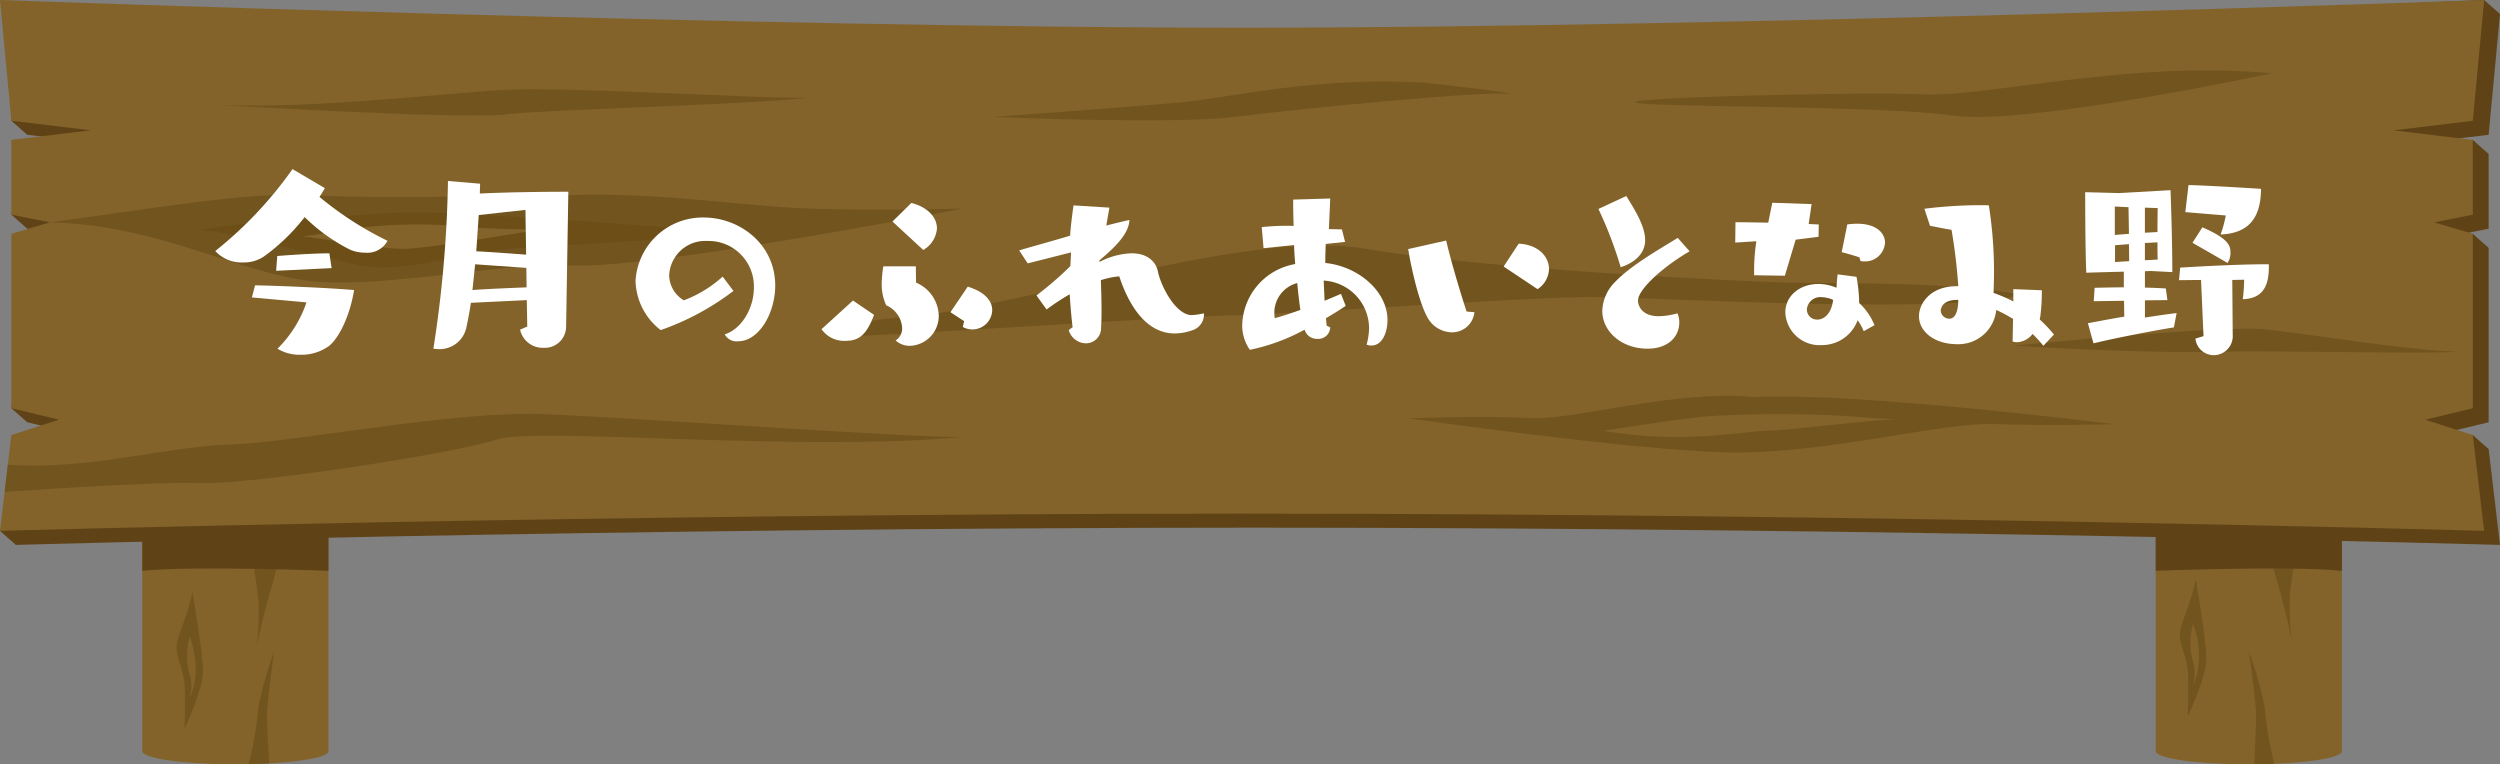 <svg xmlns="http://www.w3.org/2000/svg" xmlns:xlink="http://www.w3.org/1999/xlink" width="314" height="96" viewBox="0 0 314 96"><rect x="0" y="0" width="314" height="96" fill="#808080" stroke="none"/><defs><clipPath id="a"><rect width="314" height="96" fill="none"/></clipPath></defs><g transform="translate(0 0)"><g transform="translate(0 0)" clip-path="url(#a)"><path d="M17.915,55.19V94.658c0,.913,5.234,1.654,11.691,1.654S41.3,95.571,41.3,94.658V55.19Z" transform="translate(-0.047 -0.312)" fill="#83632a"/><path d="M35.751,65.009a38.445,38.445,0,0,1-1.6,9.258,71.182,71.182,0,0,0-1.824,7.44,36.97,36.97,0,0,0,.22-5.9c-.166-1.76-.718-4.57-.553-5.727s.927-4.739.927-4.739Z" transform="translate(-0.084 -0.367)" fill="#72541e"/><path d="M17.915,72.041c6.467-.661,23.382,0,23.382,0V62.135l-23.382-1Z" transform="translate(-0.047 -0.345)" fill="#5f4316"/><path d="M24.228,74.764c-.5,2.645-1.492,4.546-1.907,6.282s.912,3.39.953,5.87-.04,5.042-.04,5.042,2.32-4.877,2.32-7.192-1.326-10-1.326-10" transform="translate(-0.059 -0.422)" fill="#72541e"/><path d="M23.9,80.417a8.565,8.565,0,0,0,0,4.795,5.507,5.507,0,0,1,0,2.894s1.66-3.059,0-7.688" transform="translate(-0.062 -0.454)" fill="#83632a"/><path d="M31.3,96.447a41.775,41.775,0,0,0,1.243-7.174,43.669,43.669,0,0,1,1.99-7.027s-.913,6.366-.913,8.1.281,6,.281,6Z" transform="translate(-0.083 -0.464)" fill="#72541e"/><path d="M294.859,55.19V94.658c0,.913-5.234,1.654-11.691,1.654s-11.691-.741-11.691-1.654V55.19Z" transform="translate(-0.717 -0.312)" fill="#83632a"/><path d="M285.167,64.178a38.446,38.446,0,0,0,1.6,9.258,71.187,71.187,0,0,1,1.824,7.44,36.967,36.967,0,0,1-.22-5.9c.166-1.76.718-4.57.553-5.727S288,64.509,288,64.509Z" transform="translate(-0.753 -0.362)" fill="#72541e"/><path d="M294.859,72.041c-6.467-.661-23.382,0-23.382,0V62.135l23.382-1Z" transform="translate(-0.717 -0.345)" fill="#5f4316"/><path d="M276.513,73.165c-.5,2.645-1.492,4.546-1.907,6.282s.912,3.39.954,5.87-.04,5.042-.04,5.042,2.32-4.877,2.32-7.192-1.326-10-1.326-10" transform="translate(-0.725 -0.413)" fill="#72541e"/><path d="M276.186,78.818a8.565,8.565,0,0,0,0,4.795,5.507,5.507,0,0,1,0,2.894s1.66-3.059,0-7.688" transform="translate(-0.728 -0.445)" fill="#83632a"/><path d="M286.411,96.4a41.132,41.132,0,0,1-1.222-7.129,43.813,43.813,0,0,0-1.99-7.027s.912,6.366.912,8.1-.229,6.117-.229,6.117Z" transform="translate(-0.748 -0.464)" fill="#72541e"/><path d="M157.995,66.276C238.137,66.276,314,68.442,314,68.442l-1.426-12.036-1.99-1.764-4-.162,5.989-1.445v-21.9l-1.99-1.764-2.858.319,4.848-.963V19.336l-1.99-1.764-7.992.56,9.982-1.2L314,1.764,312.01,0C298.667.473,213.6,5.248,157.995,5.248,97.532,5.248,1.99,1.764,1.99,1.764l-.564,13.4,1.99,1.764,9.982,1.2-9.982,1.2L1.426,26.96l1.99,1.764,4.848.963L3.416,31.131,1.426,51.273l1.99,1.763,5.989,1.445L3.416,56.407,0,66.678l1.99,1.764s75.863-2.167,156.005-2.167" transform="translate(0 0)" fill="#5f4316"/><path d="M156.005,64.512c80.142,0,156.005,2.167,156.005,2.167l-1.426-12.036-5.989-1.926,5.989-1.445v-21.9l-4.848-1.445,4.848-.963V17.572l-9.982-1.2,9.982-1.2L312.01,0S216.468,3.484,156.005,3.484,0,0,0,0L1.426,15.165l9.982,1.2-9.982,1.2V26.96l4.848.963L1.426,29.367v21.9l5.989,1.445L1.426,54.643,0,66.678s75.863-2.167,156.005-2.167" transform="translate(0 0)" fill="#83632a"/><path d="M25.286,13.123c12.382.882,29.85-1.322,38.03-1.764s31.176,1.089,38.252.985c-9.286.984-32.5,1.44-38.141,2.1s-38.141-1.322-38.141-1.322" transform="translate(-0.067 -0.064)" fill="#72541e"/><path d="M6.291,28.062c13.527-1.8,24.694-3.842,32.654-3.4s23.88.1,34.493-.062,19.679,1.417,28.081,1.731,19.458,0,19.458,0S81.84,33.919,72.111,33.479s-25.428,3.306-34.493,1.763S19.186,28.377,6.291,28.062" transform="translate(-0.017 -0.139)" fill="#72541e"/><path d="M30.813,28.311c7.3-.221,16.141-1.764,23.991-1.433s14.814.772,23.769,1.433,13.377,1.3,13.377,1.3-20.231,1.348-26.422,1.679-14.815,3.306-20.231,2.2-17.025-4.519-20.01-4.409a28.94,28.94,0,0,1,5.527-.772" transform="translate(-0.067 -0.152)" fill="#6d4e17"/><path d="M43.561,28.98a64.657,64.657,0,0,1,13.819-.44c3.538.44,10.5.44,10.5.44s-13.377,2.315-16.8,2.425S39.471,29.878,38.034,29.87c2.211-.255,5.527-.89,5.527-.89" transform="translate(-0.1 -0.16)" fill="#83632a"/><path d="M285.9,9.251c-17.91-1.654-35.488,2.976-43.779,2.645s-37.147.386-36.151,1.02,30.819.352,39.952,1.651S285.9,9.251,285.9,9.251" transform="translate(-0.544 -0.05)" fill="#72541e"/><path d="M116.15,39.8c16.915-2.315,41.789-10.791,55.72-8.371s45.438,4.051,52.734,4.227,20.231-.154,29.518,1.5c-8.47,2.645-45.77.33-54.061.33s-34.825,1.984-45.438,2.315-44.111,2.645-49.086,2.645C101.778,40.789,116.15,39.8,116.15,39.8" transform="translate(-0.277 -0.175)" fill="#72541e"/><path d="M220.816,50.155c-9.95-.992-22.884,2.976-28.191,2.645s-15.257.02-15.257.02,27.528,3.949,39.8,4.279S244.033,53.3,251,53.547s14.926.01,14.926.01-32.024-4.055-45.107-3.4" transform="translate(-0.468 -0.282)" fill="#72541e"/><path d="M232.737,52.566a151.24,151.24,0,0,0-17.5,0c-3.979.331-12.437,1.736-13.349,1.819,9.7,1.736,17.66.083,20.645,0s13.515-1.405,16.086-1.405c-4.063-.249-5.887-.414-5.887-.414" transform="translate(-0.533 -0.295)" fill="#83632a"/><path d="M309.24,44.4c-6.468-.165-19.071-2.315-24.212-2.811s-29.269,1.819-31.342,2.067c12.023.744,22.222.909,26.7.744s26.119.331,28.855,0" transform="translate(-0.67 -0.235)" fill="#72541e"/><path d="M.987,58.654c9.861.773,20.032-2.314,27.992-2.535s27.86-4.3,39.579-3.8,46.654,3.013,52.4,2.857c-20.784,1.957-53.675-1.342-58.677.353s-30.872,5.663-37.063,5.442S.58,62.086.58,62.086Z" transform="translate(-0.002 -0.295)" fill="#72541e"/><path d="M179.57,10.471c-13.837-.882-24.23,1.819-31.084,2.452s-23.438,1.82-23.438,1.82,22.775.966,30.292,0,29.629-3.113,33.829-2.921-9.6-1.35-9.6-1.35" transform="translate(-0.33 -0.058)" fill="#72541e"/><path d="M40.876,23.754c-.2.366-.451.731-.676,1.1a42.3,42.3,0,0,0,8.545,5.512,2.877,2.877,0,0,1-2.821,1.49,4.776,4.776,0,0,1-1.861-.365,22.331,22.331,0,0,1-5.726-4.106,24.578,24.578,0,0,1-5.189,5,4.533,4.533,0,0,1-2.538.7,4.467,4.467,0,0,1-3.5-1.435,49.644,49.644,0,0,0,9.7-10.291ZM31.71,37.477l.395-1.518c2.313.028,9.167.309,12.438.591-.423,2.7-1.608,5.68-3.075,6.972A5.875,5.875,0,0,1,37.8,44.675a5.22,5.22,0,0,1-2.876-.759A14.783,14.783,0,0,0,38.564,38.1Zm3.046-3.346.141-1.856c1.777-.139,4.655-.337,6.544-.337l.282,1.856Z" transform="translate(-0.072 -0.121)" fill="#fff"/><path d="M66.31,37.823l-7.023.337c-.17,1.152-.366,2.193-.564,3.093a3.439,3.439,0,0,1-3.47,2.728,5.537,5.537,0,0,1-.676-.057A151.039,151.039,0,0,0,56.41,22.863l4.032.338c0,.394-.027.815-.027,1.238,3.356-.169,7.868-.226,11.112-.226l-.281,17.012A2.675,2.675,0,0,1,68.4,43.812a2.9,2.9,0,0,1-2.933-2.278l.9-.393Zm-.057-4.049-6.43-.45-.339,3.234c1.918-.141,4.626-.253,6.8-.337Zm-.113-7.283-5.866.646-.31,4.555c1.805.084,4.287.281,6.261.422Z" transform="translate(-0.144 -0.129)" fill="#fff"/><path d="M92.331,36.695a32.88,32.88,0,0,1-9.138,4.921,8.069,8.069,0,0,1-3.159-6.158,8.452,8.452,0,0,1,8.545-7.986c4.541,0,9,3.347,9,8.547,0,3.487-2.06,7-4.654,7a1.689,1.689,0,0,1-1.693-.872c1.974-.591,3.667-3.092,3.667-5.877a5.7,5.7,0,0,0-5.839-5.849,4.538,4.538,0,0,0-4.8,4.275A3.725,3.725,0,0,0,86.1,37.876a15.208,15.208,0,0,0,4.879-2.981Z" transform="translate(-0.211 -0.155)" fill="#fff"/><path d="M110.056,39.693c-1.015,2.7-2.03,3.263-3.638,3.263a3.458,3.458,0,0,1-2.961-1.464l3.949-3.6Zm5.275-4.049a4.639,4.639,0,0,1,2.848,4.134,3.753,3.753,0,0,1-3.555,3.8,2.6,2.6,0,0,1-1.861-.675,1.761,1.761,0,0,0,.818-1.6,3.305,3.305,0,0,0-2-2.812,6.285,6.285,0,0,1-.564-2.755,14.94,14.94,0,0,1,.2-2.137H115.3Zm-2.962-7.675,2.37-2.335c2.087.535,3.215,1.829,3.215,3.207a3.408,3.408,0,0,1-1.72,2.7Zm9,12.513-1.72-1.125,2.172-3.206c2.228.674,3.074,1.855,3.074,2.952a2.494,2.494,0,0,1-3.7,2.109Z" transform="translate(-0.273 -0.145)" fill="#fff"/><path d="M135.06,41.243c-.142-1.069-.282-2.756-.367-4.135a28.8,28.8,0,0,0-2.905,1.913l-1.269-1.772a41.5,41.5,0,0,0,4.259-3.684l.085-1.715-5.444,1.378L128.347,31.6c.875-.281,5.077-1.435,6.4-1.856.085-1.348.283-2.755.424-3.8l4.512.28-.394,2.251c1.212-.31,2.369-.591,2.9-.7-.028,1.66-1.748,3.4-3.751,5.061a.554.554,0,0,1-.028.225,9.385,9.385,0,0,1,4.061-1.1c1.89,0,3.018.956,3.3,2.278.366,1.828,2.228,5.484,4.259,5.484a8.326,8.326,0,0,0,1.522-.226,2.082,2.082,0,0,1-1.24,2.052,6.731,6.731,0,0,1-2.427.479c-3.779,0-5.894-3.91-6.966-7.171a10.325,10.325,0,0,0-2.313.478c.057,1.463.085,2.868.085,4.021,0,.815-.028,1.517-.057,2a1.9,1.9,0,0,1-1.89,1.911,2.283,2.283,0,0,1-2.171-1.659Z" transform="translate(-0.339 -0.147)" fill="#fff"/><path d="M167.491,41.293a1.5,1.5,0,0,1-1.636,1.407,1.582,1.582,0,0,1-1.58-1.153,24.674,24.674,0,0,1-6.881,2.531,5.313,5.313,0,0,1-.959-3.121,8,8,0,0,1,6.655-7.649c-.056-.76-.112-1.349-.141-2.39l-3.835.395-.226-2.644a29.459,29.459,0,0,1,2.961-.168c.339,0,.677,0,1.044.028-.029-.984-.057-1.969-.057-2.783v-.536l4.654-.139-.169,3.852c.619,0,1.184.028,1.636.028l.394,1.575-2.425.253c-.029.7-.057,1.518-.057,2.389,4.259.451,7.812,3.628,7.812,7.171,0,1.405-.564,3.2-2.031,3.2a1.475,1.475,0,0,1-.592-.112,8.079,8.079,0,0,0,.31-2.08,6.02,6.02,0,0,0-5.7-5.962l.113,2.532c1.241-.506,2.059-.871,2.059-.871l.592,1.517s-.986.675-2.481,1.546l.084.928.452.226Zm-4.146-5.6a3.851,3.851,0,0,0-2.876,3.74,5.286,5.286,0,0,0,.057.674c1.014-.28,2.142-.646,3.215-1.04-.17-1.1-.282-2.249-.395-3.374" transform="translate(-0.413 -0.142)" fill="#fff"/><path d="M185.657,39.384a2.818,2.818,0,0,1-2.848,2.53,3.582,3.582,0,0,1-3.131-2.025c-1.128-2.136-2.086-6.748-2.34-8.435l4.766-1.068c.507,2.136,1.438,5.454,2.566,8.913Zm3.667-5.736,1.89-2.869c2.481.112,3.807,1.631,3.807,3.177a3.116,3.116,0,0,1-1.438,2.532Z" transform="translate(-0.468 -0.172)" fill="#fff"/><path d="M204.793,24.757c.931,1.519,2.369,3.713,2.369,5.541,0,2.445-2.708,3.289-3.074,3.4a50.843,50.843,0,0,0-2.793-7.312Zm7.953,6.946c-3.159,1.829-6.487,4.724-6.487,6.215,0,.338.253,1.94,2.623,1.94a9.2,9.2,0,0,0,2.341-.366,2.839,2.839,0,0,1,.225,1.181c0,1.6-1.241,3.261-4,3.261-3.215,0-5.669-2.137-5.669-4.751a5.348,5.348,0,0,1,1.607-3.628c2-2.108,5.7-4.189,7.87-5.539Z" transform="translate(-0.531 -0.14)" fill="#fff"/><path d="M220.892,34.716V34.1a25.041,25.041,0,0,1,.282-3.654l-2.651.168.028-2.558c.931,0,2.454.028,4.118.056l.508-2.5,4.936.169-.367,2.5,1.269.057-.028,1.547-2.876.365-1.354,4.527Zm13.764,7.03a6.171,6.171,0,0,0-.761-1.378,4.773,4.773,0,0,1-4.513,3.122,4.3,4.3,0,0,1-4.569-4.106c0-2.053,1.777-3.572,4.174-3.572a5.812,5.812,0,0,1,2.257.478c.028-.591.084-1.293.141-1.687l2.369.31a19.243,19.243,0,0,1,.338,3.289,7.76,7.76,0,0,1,1.919,2.784Zm-5.246-4.274a1.691,1.691,0,0,0-1.889,1.517,1.262,1.262,0,0,0,1.325,1.294c.818,0,1.748-.7,1.974-2.473a3.8,3.8,0,0,0-1.41-.338m4.711-5.006s-1.185-.393-2.228-.646l.705-3.487c3.525-.478,4.738,1.068,4.738,2.278a2.508,2.508,0,0,1-2.708,2.362c-.113,0-.226-.028-.367-.028Z" transform="translate(-0.577 -0.145)" fill="#fff"/><path d="M257.285,43.577a17.177,17.177,0,0,0-1.353-1.492,2.613,2.613,0,0,1-1.946,1.042,1.87,1.87,0,0,1-.565-.085l.057-2.841a19.13,19.13,0,0,0-2.115-1.125,4.769,4.769,0,0,1-4.88,4.3c-2.989,0-4.822-1.659-4.822-3.515,0-1.546,1.381-3.768,4.737-3.768h.2a69.844,69.844,0,0,0-.847-7.086c-.789-.113-1.861-.337-2.708-.506l-.7-2.137a58.718,58.718,0,0,1,6.966-.449c.705,0,1.128.028,1.128.028a53.628,53.628,0,0,1,.649,8.295c0,.9-.029,1.771-.057,2.7a18.938,18.938,0,0,1,2.482,1.07V36.462l3.581.14v.226a23.666,23.666,0,0,1-.2,3.12,1.434,1.434,0,0,0-.056.337,15.994,15.994,0,0,1,1.776,1.884Zm-10.858-5.764c-1.861,0-2.031,1.1-2.031,1.378a1.075,1.075,0,0,0,1.072.983c.986,0,1.128-1.547,1.128-2.362Z" transform="translate(-0.638 -0.146)" fill="#fff"/><path d="M273.733,41.255c-2.256.338-7.559,1.378-10.1,2l-.7-2.531c1.184-.2,3.046-.591,4.569-.815l-.029-2-3.807.056.113-1.686c1.27-.029,2.481-.057,3.666-.057V34.254c-2.115.056-4.456.111-4.71.14-.142-2.671-.142-10.123-.142-10.123l4.259.112,6.459-.365s.225,5.848.225,10.291l-2.708-.14-.733.029V36.25c.847.029,1.72.057,2.623.113l.2,1.462-2.82.028v2.165c1.439-.224,2.961-.449,3.977-.562Zm-5.7-15.1-1.72-.085v3.571l1.777-.14Zm.057,4.64-1.749.139v2.11l1.777-.112Zm3.582-1.519c0-1.574.028-3.008.028-3.008l-1.608-.057v3.149Zm.028,3.458c-.028-.477-.028-1.294-.028-2.165l-1.58.085v2.165Zm5.444,2.559-2.764.029.141-1.576c3.554-.224,8.067-.422,10.633-.422h.508v.31c0,2.194-.592,3.993-3.272,4.078a22.78,22.78,0,0,0,.17-2.447l-1.494.028.056,6.89a2.394,2.394,0,0,1-2.369,2.558,2.316,2.316,0,0,1-2.313-2.081l1.015-.309Zm-1.975-8.52.4-3.4c2.114.057,6.006.28,9.109.478-.028,2.9-.931,5.567-5.077,5.736a15.076,15.076,0,0,0,.649-2.39Zm.9,3.852,1.241-1.941c3.47,1.492,3.526,2.418,3.526,3.207a2.152,2.152,0,0,1-.366,1.264Z" transform="translate(-0.693 -0.132)" fill="#fff"/></g></g></svg>